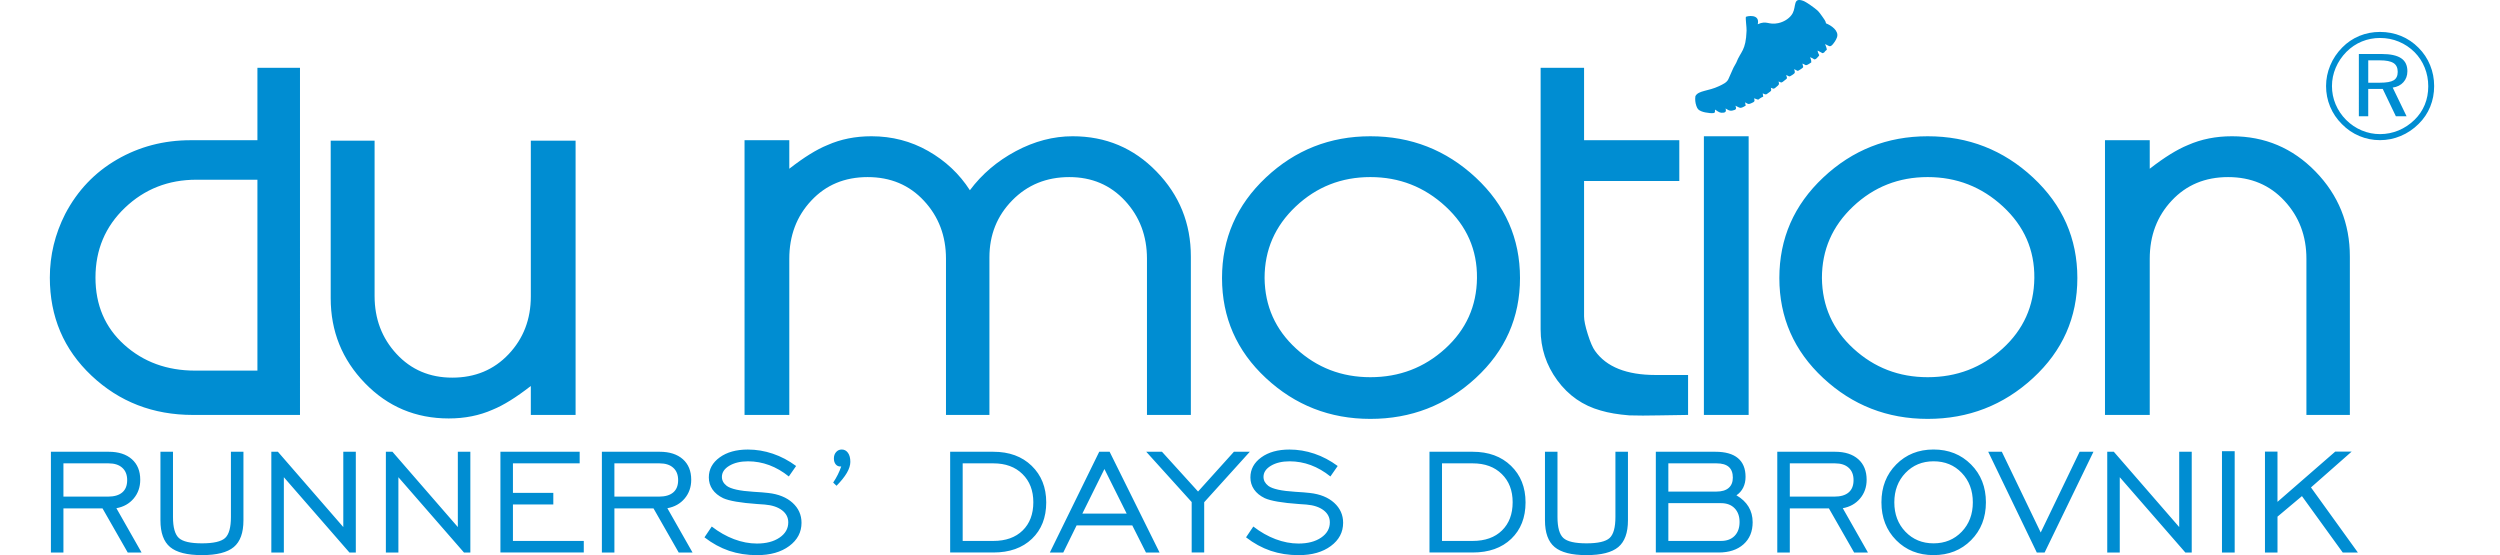 <?xml version="1.0" encoding="utf-8"?>
<!-- Generator: Adobe Illustrator 16.0.0, SVG Export Plug-In . SVG Version: 6.00 Build 0)  -->
<!DOCTYPE svg PUBLIC "-//W3C//DTD SVG 1.1//EN" "http://www.w3.org/Graphics/SVG/1.1/DTD/svg11.dtd">
<svg version="1.1" id="Layer_1" xmlns="http://www.w3.org/2000/svg" xmlns:xlink="http://www.w3.org/1999/xlink" x="0px" y="0px"
	 width="247.603px" height="54.979px" viewBox="0 0 247.603 54.979" enable-background="new 0 0 247.603 54.979"
	 xml:space="preserve">
<g>
	<path fill="#008DD2" d="M232.733,25.405v15.69h-4.303V25.623c0-2.26-0.725-4.173-2.18-5.737c-1.449-1.565-3.311-2.347-5.578-2.347
		s-4.129,0.775-5.578,2.325c-1.456,1.55-2.181,3.47-2.181,5.759v15.473h-4.433V13.887h4.433v2.825
		c1.448-1.13,2.717-1.913,3.788-2.348c1.312-0.579,2.761-0.869,4.354-0.869c3.253,0,6.013,1.166,8.28,3.499
		S232.733,22.131,232.733,25.405 M190.921,41.487c-3.998,0-7.447-1.348-10.345-4.043c-2.897-2.694-4.347-5.998-4.347-9.909
		c0-3.912,1.449-7.23,4.347-9.954c2.897-2.724,6.347-4.085,10.345-4.085c4.027,0,7.505,1.361,10.432,4.085
		c2.927,2.724,4.391,6.042,4.391,9.954c0,3.911-1.464,7.215-4.391,9.909C198.426,40.14,194.948,41.487,190.921,41.487z
		 M190.921,17.538c-2.868,0-5.332,0.971-7.389,2.912c-2.058,1.941-3.086,4.303-3.086,7.085c0.029,2.781,1.072,5.114,3.129,6.997
		c2.058,1.884,4.506,2.826,7.346,2.826c2.869,0,5.339-0.942,7.411-2.826c2.071-1.883,3.122-4.216,3.151-6.997
		c0.029-2.782-1.008-5.144-3.108-7.085S193.79,17.538,190.921,17.538z M173.188,41.096h-4.433v-27.6h4.433V41.096z M152.585,6.715
		h4.303v7.172h9.433v4.042h-9.433v13.402c0,0.405,0.123,0.992,0.37,1.774c0.246,0.782,0.485,1.333,0.718,1.651
		c1.129,1.587,3.129,2.384,5.998,2.384c0.376,0,0.912,0,1.607,0s1.232,0,1.608,0v3.955c-0.174,0-1.101,0.015-2.782,0.044
		c-1.246,0.028-2.26,0.028-3.042,0c-1.101-0.088-2.043-0.246-2.825-0.479c-1.768-0.492-3.202-1.492-4.303-2.992
		c-1.102-1.506-1.652-3.188-1.652-5.041V6.715z M135.722,41.487c-3.999,0-7.447-1.348-10.346-4.043
		c-2.897-2.694-4.346-5.998-4.346-9.909c0-3.912,1.449-7.23,4.346-9.954c2.898-2.724,6.347-4.085,10.346-4.085
		c4.027,0,7.504,1.361,10.432,4.085c2.926,2.724,4.389,6.042,4.389,9.954c0,3.911-1.463,7.215-4.389,9.909
		C143.226,40.14,139.749,41.487,135.722,41.487z M135.722,17.538c-2.869,0-5.332,0.971-7.39,2.912s-3.086,4.303-3.086,7.085
		c0.028,2.781,1.072,5.114,3.13,6.997c2.057,1.884,4.506,2.826,7.346,2.826c2.868,0,5.338-0.942,7.41-2.826
		c2.072-1.883,3.122-4.216,3.15-6.997c0.029-2.782-1.006-5.144-3.107-7.085C141.075,18.509,138.59,17.538,135.722,17.538z
		 M97.994,41.096h-4.303V25.623c0-2.26-0.725-4.173-2.181-5.737c-1.449-1.565-3.311-2.347-5.578-2.347
		c-2.268,0-4.129,0.775-5.578,2.325c-1.456,1.55-2.181,3.47-2.181,5.759v15.473h-4.433V13.887h4.433v2.825
		c1.449-1.13,2.709-1.913,3.789-2.348c1.304-0.579,2.753-0.869,4.347-0.869c2.036,0,3.904,0.485,5.614,1.456
		c1.709,0.971,3.093,2.267,4.136,3.89c1.188-1.593,2.702-2.883,4.542-3.868c1.847-0.985,3.724-1.478,5.636-1.478
		c3.282,0,6.049,1.166,8.309,3.499c2.268,2.333,3.398,5.136,3.398,8.411v15.69h-4.347V25.623c0-2.26-0.725-4.173-2.173-5.737
		c-1.449-1.565-3.289-2.347-5.52-2.347c-2.26,0-4.144,0.768-5.65,2.304c-1.507,1.536-2.26,3.419-2.26,5.65V41.096z M32.753,29.534
		V13.931H37.1v15.387c0,2.26,0.725,4.172,2.173,5.736c1.449,1.565,3.289,2.348,5.52,2.348c2.26,0,4.122-0.775,5.585-2.325
		c1.463-1.55,2.195-3.456,2.195-5.716v-15.43h4.434v27.165h-4.434v-2.868c-1.449,1.129-2.709,1.912-3.781,2.347
		c-1.304,0.579-2.753,0.869-4.347,0.869c-3.274,0-6.042-1.166-8.302-3.499C33.883,35.612,32.753,32.809,32.753,29.534z
		 M4.936,27.491c0,3.883,1.376,7.121,4.129,9.715c2.753,2.594,6.1,3.89,10.041,3.89h10.605V6.715h-4.216v7.172h-6.606
		c-2.666,0-5.1,0.637-7.302,1.913c-2.203,1.274-3.912,3.071-5.129,5.389C5.443,23.188,4.936,25.289,4.936,27.491z M25.495,36.706
		h-6.172c-2.782,0-5.122-0.855-7.02-2.564c-1.898-1.71-2.847-3.926-2.847-6.65c0-2.752,0.971-5.056,2.913-6.911
		c1.941-1.854,4.303-2.782,7.084-2.782h6.042V36.706z"/>
	<path fill-rule="evenodd" clip-rule="evenodd" fill="#008DD2" d="M167.925,9.508c0.008-0.022-0.01,0.003,0.008-0.016
		c0.303-0.535,1.274-0.461,2.317-0.959c0.381-0.182,0.772-0.354,0.927-0.686l0.424-0.956c0.082-0.184,0.019-0.039,0.082-0.182
		l0.277-0.498c0.448-1.163,0.949-1.137,1.023-3.181c0.012-0.316-0.119-1.203-0.068-1.357c0.055-0.073,1.43-0.357,1.174,0.729
		c0.913-0.418,1.041,0.102,2.032-0.111c0.646-0.138,1.196-0.539,1.432-0.991c0.36-0.695,0.026-1.574,1.025-1.222
		c0.327,0.115,1.123,0.694,1.425,0.96c0.133,0.117,0.381,0.447,0.514,0.648c0.125,0.192,0.31,0.403,0.332,0.626
		c0.526,0.206,1.298,0.74,1.094,1.371c-0.093,0.285-0.294,0.558-0.437,0.725c-0.285,0.332-0.402,0.097-0.747-0.043
		c0.067,0.234,0.15,0.305,0.17,0.566c-0.039,0.033-0.104,0.085-0.148,0.124l-0.118,0.147l-0.153,0.067
		c-0.174-0.073-0.326-0.195-0.5-0.257c0.113,0.559,0.32,0.336-0.034,0.707c-0.091,0.096-0.112,0.14-0.281,0.165
		c-0.126-0.09-0.247-0.152-0.422-0.221c0.073,0.232,0.119,0.228,0.118,0.518c-0.662,0.46-0.501,0.223-0.878,0.118
		c0.072,0.399,0.194,0.299-0.165,0.555c-0.383,0.272-0.302,0.145-0.648-0.009c0.105,0.396,0.096,0.382-0.203,0.587
		c-0.348,0.237-0.275,0.11-0.593-0.004c0.106,0.355,0.149,0.305-0.156,0.534c-0.292,0.22-0.243,0.273-0.598,0.107
		c0.107,0.308,0.006,0.352-0.197,0.522c-0.246,0.207-0.236,0.251-0.565,0.1c0.084,0.344,0.016,0.313-0.221,0.493
		c-0.286,0.218-0.258,0.208-0.585,0.062l0.05,0.325c-0.656,0.275-0.253,0.411-0.902,0.164c0.103,0.342-0.001,0.359-0.29,0.492
		c-0.336,0.155-0.366,0.016-0.607-0.091l0.063,0.324c-0.578,0.361-0.564,0.211-1.021,0.008c0.147,0.34,0.05,0.41-0.308,0.484
		c-0.313,0.064-0.447-0.099-0.668-0.208c0.114,0.344-0.04,0.444-0.426,0.423c-0.195-0.01-0.473-0.217-0.607-0.312
		c-0.004,0.009-0.007,0.015-0.007,0.029s-0.005,0.024-0.005,0.029c-0.016,0.188,0.099,0.348-0.535,0.283
		c-0.291-0.03-0.589-0.08-0.823-0.179c-0.271-0.114-0.379-0.21-0.491-0.538c-0.103-0.303-0.138-0.624-0.091-0.951
		C167.925,9.508,167.911,9.535,167.925,9.508"/>
	<path fill="#008DD2" d="M224.325,54.721v-9.997h1.24v4.98l5.723-4.98h1.627l-4.033,3.552l4.644,6.445h-1.499l-4.039-5.585
		l-2.422,2.033v3.552H224.325z M220.067,54.721V44.687h1.259v10.034H220.067z M208.704,54.721v-9.978h0.651l6.476,7.457v-7.457h1.24
		v9.978h-0.632l-6.495-7.458v7.458H208.704z M202.503,54.721h-0.777l-4.811-9.978h1.349l3.851,7.996l3.851-7.996h1.372
		L202.503,54.721z M191.501,54.979c-1.496,0-2.73-0.494-3.703-1.478c-0.971-0.984-1.459-2.233-1.459-3.749
		c0-1.518,0.488-2.771,1.466-3.755c0.976-0.983,2.206-1.478,3.696-1.478c1.493,0,2.73,0.494,3.715,1.484
		c0.98,0.986,1.471,2.236,1.471,3.748c0,1.516-0.49,2.765-1.468,3.749C194.241,54.485,193,54.979,191.501,54.979z M191.504,53.813
		c1.12,0,2.048-0.383,2.786-1.148c0.734-0.764,1.102-1.736,1.102-2.912c0-1.178-0.367-2.153-1.099-2.918
		c-0.731-0.766-1.663-1.148-2.789-1.148c-1.12,0-2.049,0.386-2.786,1.154c-0.734,0.768-1.102,1.74-1.102,2.912
		c0,1.176,0.367,2.148,1.102,2.912C189.455,53.431,190.384,53.813,191.504,53.813z M176.024,54.721v-9.978h5.727
		c0.975,0,1.737,0.246,2.293,0.736c0.552,0.491,0.83,1.17,0.83,2.037c0,0.722-0.217,1.339-0.648,1.854
		c-0.436,0.516-1.006,0.836-1.715,0.963l2.492,4.388h-1.369l-2.496-4.369h-3.873v4.369H176.024z M177.265,49.186h4.406
		c0.627,0,1.102-0.14,1.422-0.417c0.324-0.274,0.484-0.682,0.484-1.219c0-0.521-0.16-0.932-0.484-1.221
		c-0.32-0.294-0.773-0.438-1.359-0.438h-4.469V49.186z M163.995,54.721v-9.978h5.902c0.98,0,1.725,0.209,2.228,0.629
		s0.757,1.037,0.757,1.857c0,0.398-0.078,0.752-0.234,1.067c-0.158,0.314-0.381,0.567-0.67,0.759
		c0.53,0.309,0.932,0.686,1.199,1.129c0.271,0.447,0.408,0.957,0.408,1.537c0,0.922-0.303,1.65-0.908,2.19
		c-0.607,0.54-1.428,0.809-2.465,0.809H163.995z M165.235,53.573h5.221c0.568,0,1.016-0.167,1.342-0.5
		c0.327-0.336,0.491-0.793,0.491-1.37c0-0.571-0.164-1.027-0.491-1.364c-0.326-0.336-0.773-0.506-1.342-0.506h-5.221V53.573z
		 M165.235,48.686h4.77c0.525,0,0.926-0.12,1.201-0.358c0.277-0.236,0.416-0.58,0.416-1.027c0-0.469-0.133-0.82-0.4-1.058
		c-0.27-0.235-0.673-0.352-1.217-0.352h-4.77V48.686z M154.255,44.743v6.46c0,1.034,0.195,1.728,0.584,2.083
		c0.389,0.352,1.15,0.527,2.291,0.527c1.139,0,1.901-0.176,2.287-0.527c0.385-0.355,0.576-1.049,0.576-2.083v-6.46h1.241v6.793
		c0,1.229-0.318,2.111-0.956,2.645c-0.639,0.533-1.691,0.799-3.154,0.799c-1.462,0-2.514-0.266-3.152-0.799
		s-0.957-1.416-0.957-2.645v-6.793H154.255z M145.856,44.743c1.571,0,2.836,0.462,3.795,1.391c0.961,0.93,1.441,2.136,1.441,3.625
		c0,1.5-0.473,2.703-1.416,3.607c-0.947,0.904-2.219,1.354-3.82,1.354h-4.279v-9.978H145.856z M145.856,45.891h-3.038v7.683h3.038
		c1.229,0,2.197-0.346,2.9-1.034c0.707-0.69,1.059-1.622,1.059-2.798c0-1.157-0.357-2.09-1.076-2.793
		C148.022,46.242,147.061,45.891,145.856,45.891z M123.409,53.218l0.722-1.07c0.707,0.547,1.441,0.963,2.203,1.252
		c0.762,0.287,1.519,0.433,2.266,0.433c0.922,0,1.672-0.194,2.246-0.586c0.576-0.392,0.863-0.896,0.863-1.509
		c0-0.488-0.207-0.889-0.62-1.203c-0.413-0.315-0.984-0.504-1.712-0.564c-0.176-0.02-0.43-0.037-0.76-0.053
		c-1.641-0.117-2.758-0.309-3.356-0.58c-0.463-0.226-0.817-0.513-1.058-0.864c-0.241-0.354-0.361-0.749-0.361-1.19
		c0-0.803,0.358-1.463,1.077-1.984c0.716-0.519,1.648-0.777,2.793-0.777c0.832,0,1.653,0.136,2.465,0.41
		c0.811,0.274,1.582,0.682,2.311,1.219l-0.722,1.037c-0.617-0.497-1.263-0.87-1.94-1.123c-0.68-0.25-1.377-0.377-2.092-0.377
		c-0.753,0-1.373,0.148-1.863,0.441c-0.488,0.293-0.732,0.66-0.732,1.102c0,0.173,0.041,0.333,0.117,0.479
		c0.078,0.145,0.201,0.283,0.361,0.41c0.41,0.305,1.296,0.503,2.66,0.586c0.626,0.037,1.113,0.074,1.455,0.117
		c1.013,0.114,1.814,0.438,2.407,0.975c0.589,0.537,0.886,1.194,0.886,1.979c0,0.932-0.404,1.699-1.216,2.301
		s-1.876,0.904-3.19,0.904c-0.993,0-1.919-0.145-2.771-0.432C124.991,54.258,124.18,53.816,123.409,53.218z M118.025,54.721v-4.999
		l-4.499-4.979h1.558l3.573,3.939l3.551-3.939h1.574l-4.517,4.998v4.979H118.025z M103.978,54.721l4.89-9.978h1.03l4.946,9.978
		h-1.348l-1.354-2.685h-5.514l-1.32,2.685H103.978z M107.195,50.87h4.394l-2.206-4.418L107.195,50.87z M98.384,44.743
		c1.57,0,2.835,0.462,3.795,1.391c0.959,0.93,1.441,2.136,1.441,3.625c0,1.5-0.472,2.703-1.417,3.607
		c-0.947,0.904-2.218,1.354-3.819,1.354h-4.279v-9.978H98.384z M98.384,45.891h-3.039v7.683h3.039c1.228,0,2.197-0.346,2.9-1.034
		c0.706-0.69,1.058-1.622,1.058-2.798c0-1.157-0.358-2.09-1.077-2.793C100.549,46.242,99.587,45.891,98.384,45.891z M82.519,47.794
		c0.173-0.26,0.327-0.521,0.459-0.787c0.133-0.265,0.244-0.533,0.337-0.805h-0.093c-0.185,0-0.339-0.074-0.457-0.219
		c-0.117-0.148-0.175-0.34-0.175-0.577c0-0.259,0.074-0.472,0.222-0.636c0.148-0.166,0.333-0.25,0.555-0.25
		c0.253,0,0.46,0.111,0.617,0.33s0.234,0.518,0.234,0.892c0,0.33-0.114,0.694-0.343,1.089c-0.231,0.395-0.571,0.82-1.024,1.281
		L82.519,47.794z M69.771,53.218l0.722-1.07c0.707,0.547,1.441,0.963,2.203,1.252c0.762,0.287,1.518,0.433,2.265,0.433
		c0.922,0,1.672-0.194,2.246-0.586c0.577-0.392,0.864-0.896,0.864-1.509c0-0.488-0.207-0.889-0.62-1.203
		c-0.414-0.315-0.984-0.504-1.712-0.564c-0.176-0.02-0.429-0.037-0.759-0.053c-1.642-0.117-2.759-0.309-3.357-0.58
		c-0.463-0.226-0.818-0.513-1.059-0.864c-0.24-0.354-0.361-0.749-0.361-1.19c0-0.803,0.358-1.463,1.077-1.984
		c0.715-0.519,1.647-0.777,2.792-0.777c0.833,0,1.654,0.136,2.465,0.41c0.812,0.274,1.583,0.682,2.311,1.219l-0.722,1.037
		c-0.617-0.497-1.262-0.87-1.941-1.123c-0.679-0.25-1.376-0.377-2.092-0.377c-0.753,0-1.373,0.148-1.864,0.441
		c-0.487,0.293-0.731,0.66-0.731,1.102c0,0.173,0.04,0.333,0.117,0.479c0.077,0.145,0.201,0.283,0.361,0.41
		c0.41,0.305,1.295,0.503,2.659,0.586c0.626,0.037,1.114,0.074,1.456,0.117c1.012,0.114,1.814,0.438,2.407,0.975
		c0.589,0.537,0.885,1.194,0.885,1.979c0,0.932-0.404,1.699-1.215,2.301s-1.876,0.904-3.19,0.904c-0.994,0-1.919-0.145-2.771-0.432
		C71.354,54.258,70.542,53.816,69.771,53.218z M59.611,54.721v-9.978h5.726c0.975,0,1.737,0.246,2.293,0.736
		c0.552,0.491,0.83,1.17,0.83,2.037c0,0.722-0.216,1.339-0.648,1.854c-0.435,0.516-1.006,0.836-1.715,0.963l2.493,4.388h-1.37
		l-2.496-4.369h-3.872v4.369H59.611z M60.851,49.186h4.406c0.626,0,1.101-0.14,1.422-0.417c0.324-0.274,0.484-0.682,0.484-1.219
		c0-0.521-0.16-0.932-0.484-1.221c-0.321-0.294-0.775-0.438-1.361-0.438h-4.468V49.186z M49.562,54.721v-9.978h7.849v1.147h-6.609
		v2.925h3.999v1.147h-3.999v3.61h7.016v1.147H49.562z M38.217,54.721v-9.978h0.651l6.476,7.457v-7.457h1.24v9.978h-0.632
		l-6.495-7.458v7.458H38.217z M26.873,54.721v-9.978h0.651L34,52.2v-7.457h1.24v9.978h-0.632l-6.495-7.458v7.458H26.873z
		 M17.133,44.743v6.46c0,1.034,0.194,1.728,0.583,2.083c0.389,0.352,1.151,0.527,2.292,0.527c1.138,0,1.9-0.176,2.286-0.527
		c0.386-0.355,0.577-1.049,0.577-2.083v-6.46h1.24v6.793c0,1.229-0.318,2.111-0.957,2.645s-1.69,0.799-3.153,0.799
		s-2.515-0.266-3.153-0.799s-0.957-1.416-0.957-2.645v-6.793H17.133z M5.042,54.721v-9.978h5.726c0.975,0,1.737,0.246,2.292,0.736
		c0.553,0.491,0.83,1.17,0.83,2.037c0,0.722-0.216,1.339-0.647,1.854c-0.436,0.516-1.006,0.836-1.716,0.963l2.493,4.388h-1.37
		l-2.496-4.369H6.282v4.369H5.042z M6.282,49.186h4.406c0.626,0,1.102-0.14,1.422-0.417c0.324-0.274,0.485-0.682,0.485-1.219
		c0-0.521-0.161-0.932-0.485-1.221c-0.321-0.294-0.774-0.438-1.36-0.438H6.282V49.186z"/>
	<path fill="#008DD2" d="M235.722,3.162c0.74,0,1.438,0.135,2.088,0.402c0.648,0.27,1.226,0.659,1.729,1.17
		c0.497,0.497,0.878,1.071,1.143,1.722c0.267,0.651,0.399,1.339,0.399,2.065c0,0.731-0.13,1.417-0.392,2.054
		c-0.26,0.639-0.644,1.208-1.15,1.704c-0.521,0.517-1.112,0.914-1.769,1.188c-0.659,0.277-1.344,0.414-2.049,0.414
		c-0.717,0-1.397-0.135-2.044-0.407c-0.646-0.27-1.223-0.664-1.729-1.18c-0.512-0.506-0.9-1.085-1.17-1.731
		c-0.268-0.649-0.402-1.33-0.402-2.042c0-0.701,0.138-1.382,0.414-2.043c0.275-0.662,0.672-1.253,1.188-1.774
		c0.491-0.501,1.058-0.883,1.696-1.148C234.312,3.294,234.995,3.162,235.722,3.162 M240.497,8.544c0-0.654-0.117-1.268-0.352-1.849
		c-0.232-0.579-0.569-1.09-1.008-1.532c-0.459-0.454-0.979-0.801-1.562-1.041c-0.582-0.242-1.2-0.361-1.854-0.361
		c-0.635,0-1.235,0.117-1.802,0.349c-0.569,0.234-1.078,0.577-1.524,1.023c-0.465,0.472-0.818,1-1.065,1.582s-0.37,1.185-0.37,1.814
		c0,0.628,0.12,1.23,0.362,1.804s0.589,1.091,1.043,1.547c0.457,0.455,0.976,0.801,1.55,1.041c0.576,0.242,1.178,0.362,1.807,0.362
		c0.634,0,1.244-0.122,1.831-0.364c0.589-0.244,1.115-0.594,1.585-1.053c0.443-0.432,0.781-0.931,1.013-1.492
		S240.497,9.2,240.497,8.544z M235.881,5.348c0.868,0,1.51,0.14,1.927,0.417c0.416,0.277,0.623,0.707,0.623,1.288
		c0,0.434-0.132,0.796-0.394,1.088c-0.265,0.294-0.616,0.471-1.061,0.534l1.375,2.842h-1.061l-1.3-2.709h-1.438v2.709h-0.928V5.348
		H235.881z M235.706,5.977h-1.152v2.215h1.152c0.654,0,1.11-0.082,1.373-0.244c0.262-0.165,0.394-0.439,0.394-0.831
		c0-0.404-0.14-0.696-0.417-0.873C236.779,6.066,236.33,5.977,235.706,5.977z"/>
</g>
</svg>
